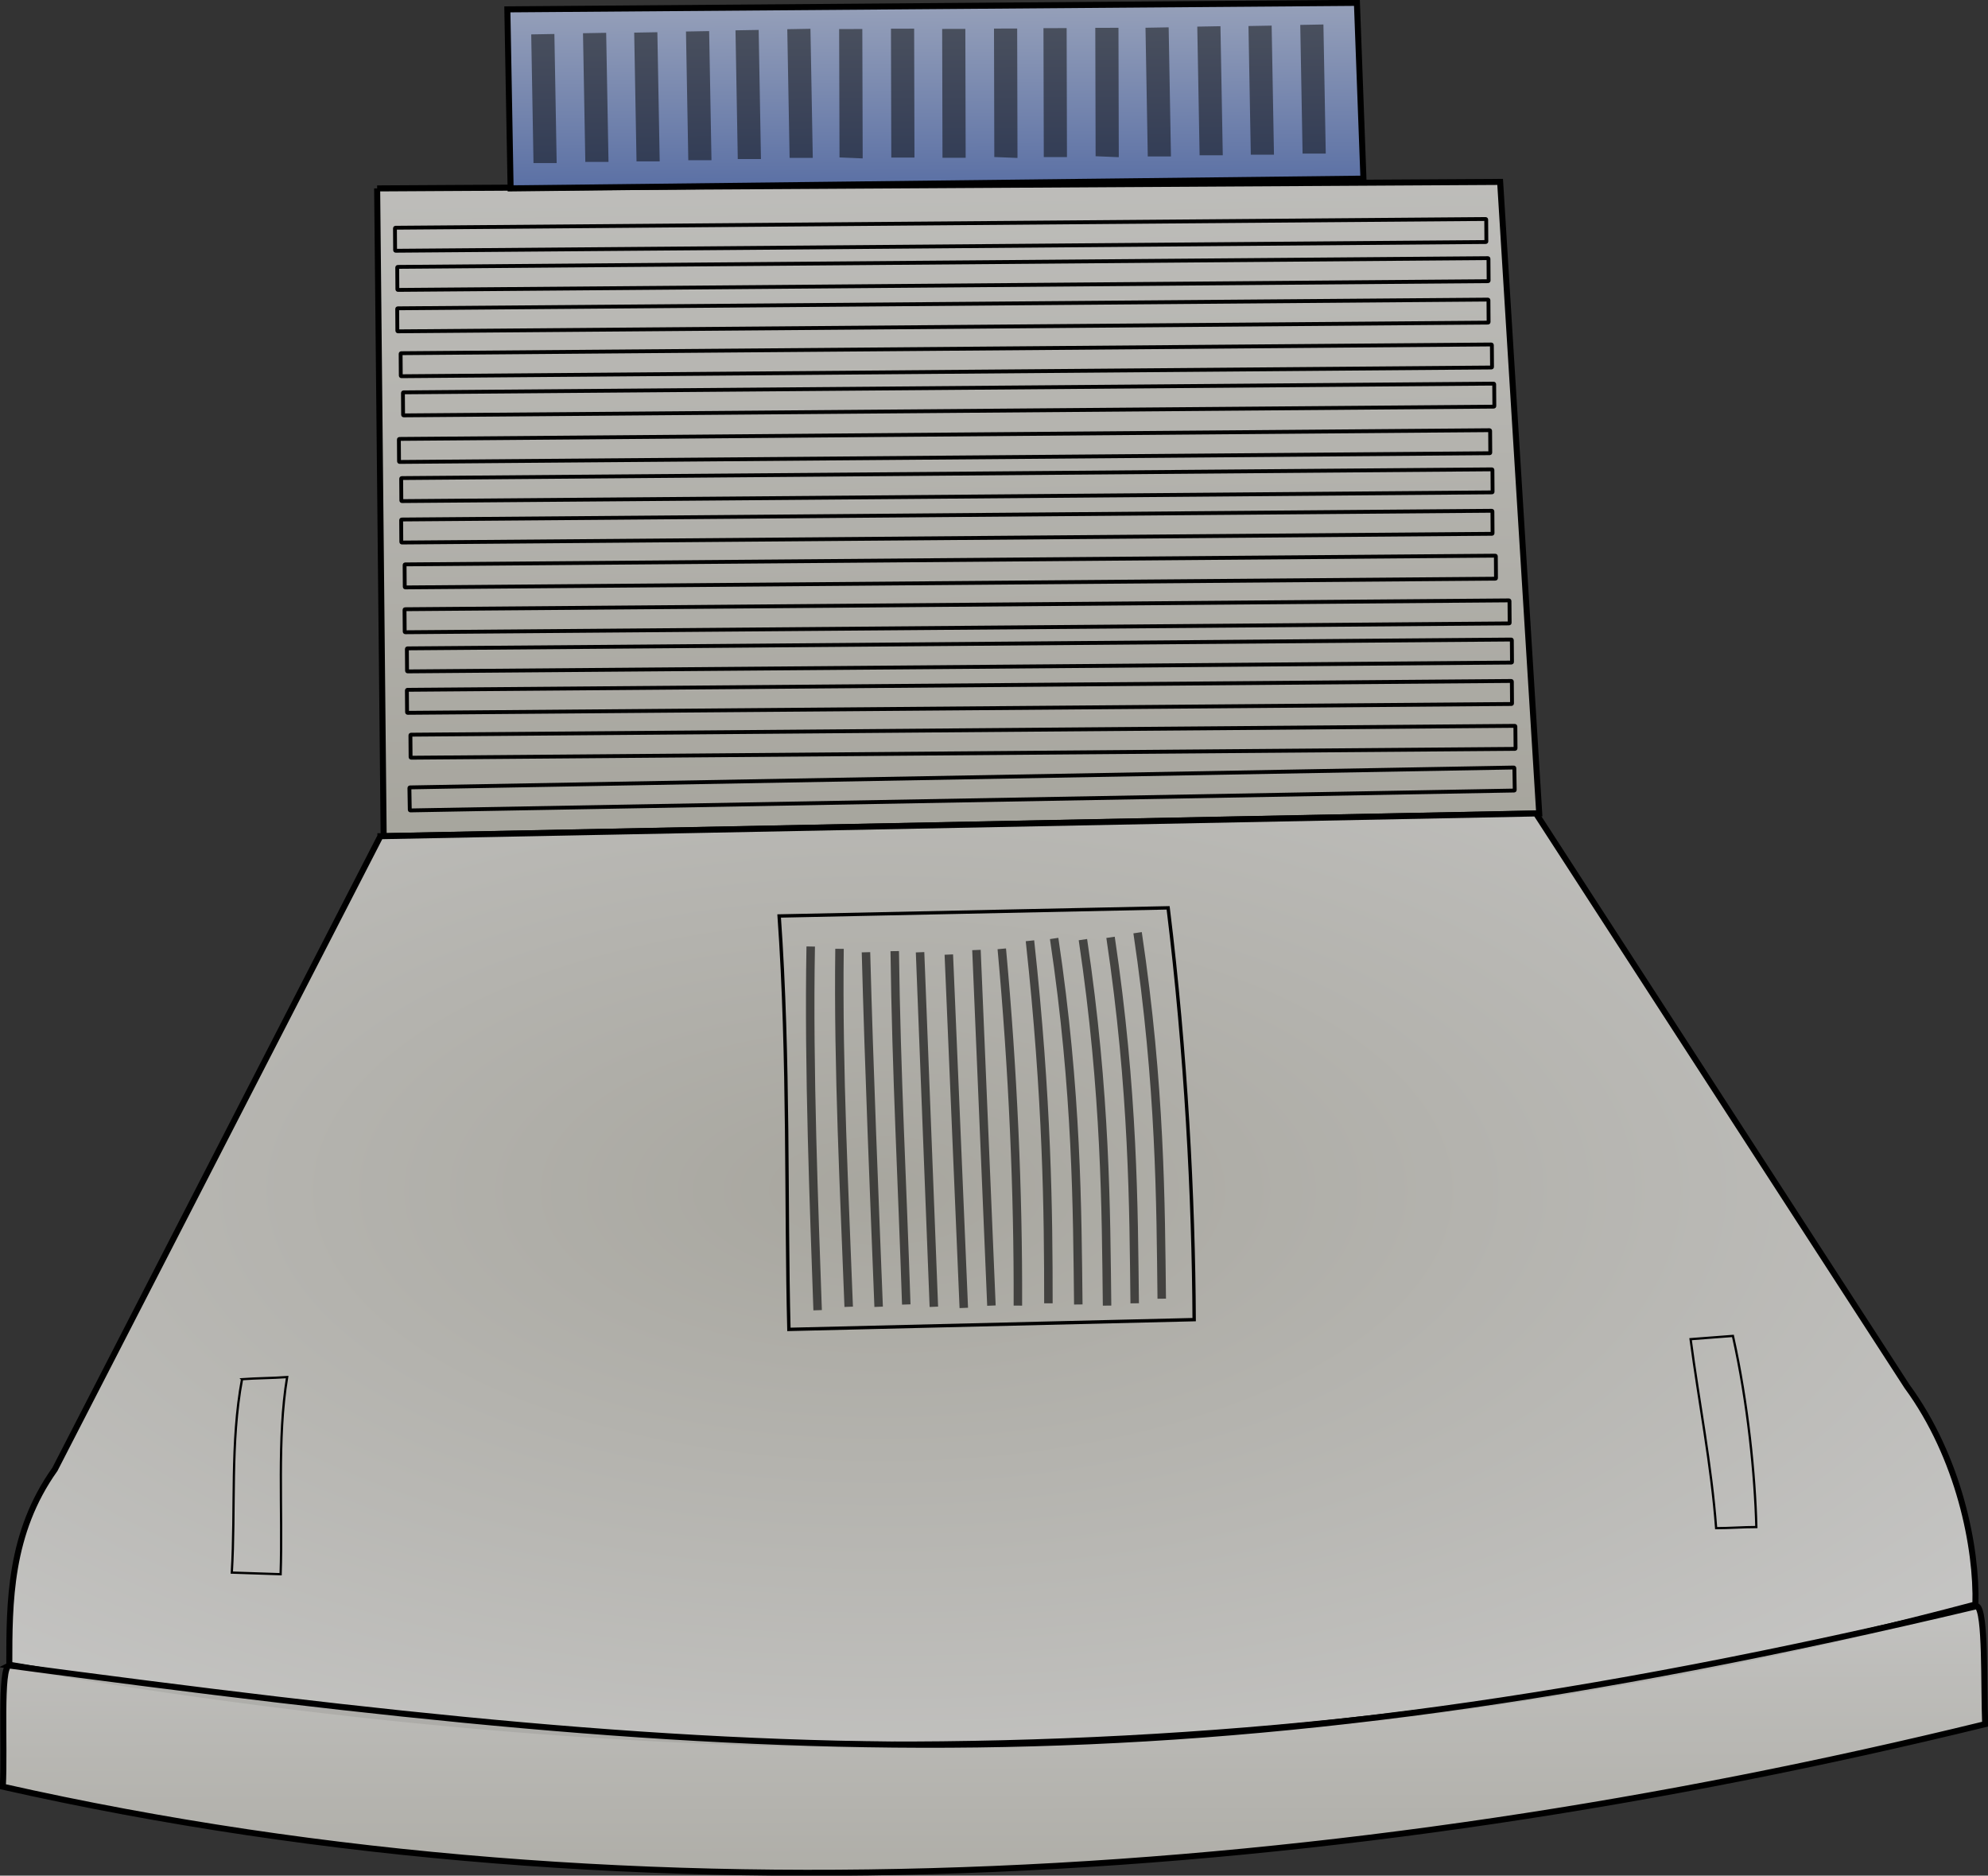 <?xml version="1.0" encoding="UTF-8"?>
<svg version="1.0" viewBox="0 0 439.59 414.71" xmlns="http://www.w3.org/2000/svg" xmlns:xlink="http://www.w3.org/1999/xlink">
<rect x="0" y="0" width="439.59" height="414.71" fill="#333333" stroke="none"/>
<defs>
<linearGradient id="a">
<stop stop-color="#ceccc2" offset="0"/>
<stop stop-color="#fff" offset="1"/>
</linearGradient>
<linearGradient id="e" x1="189.2" x2="182.39" y1="408.68" y2="99.312" gradientTransform="scale(1.33 .752)" gradientUnits="userSpaceOnUse" xlink:href="#a"/>
<linearGradient id="d" x1="112.6" x2="109.53" y1="388.22" y2="199.19" gradientTransform="scale(2.123 .471)" gradientUnits="userSpaceOnUse">
<stop stop-color="#5071c2" offset="0"/>
<stop stop-color="#fff" offset="1"/>
</linearGradient>
<radialGradient id="b" cx="154.96" cy="570.29" r="265.72" gradientTransform="scale(1.451 .689)" gradientUnits="userSpaceOnUse" xlink:href="#a"/>
<linearGradient id="c" x1="92.312" x2="88.411" y1="1529" y2="1230.7" gradientTransform="scale(2.702 .37)" gradientUnits="userSpaceOnUse" xlink:href="#a"/>
</defs>
<g transform="translate(-29.614 -129.69)" stroke="#000">
<path d="m113.01 171.35 1.44 143.23 255.52-5.03-8.64-139.64-248.32 1.44z" fill="url(#e)" fill-opacity=".75" fill-rule="evenodd" stroke-width="1pt"/>
<path d="m141.8 131.76 187.86-1.44 1.44 38.87-188.58 2.16-0.72-39.59z" fill="url(#d)" fill-opacity=".75" fill-rule="evenodd" stroke-width="1pt"/>
<path d="m113.73 314.58-71.983 140c-10.077 14.16-10.077 29.39-10.077 43.19 149.96 25.79 290.91 24.95 434.75-13.32 0.36-12.47-3.6-32.51-15.12-48.22l-82.05-126.68-255.52 5.03z" fill="url(#b)" fill-opacity=".75" fill-rule="evenodd" stroke-width="1pt"/>
<path d="m201.9 332.22 86.01-1.8c3.96 32.13 5.62 64.01 5.76 91.05l-89.61 2.16c-0.72-27.67 0.09-59.67-2.16-91.41z" fill="none" stroke-width=".75"/>
<path d="m83.135 434.64c3.239-0.24 6.733-0.23 9.972-0.47-2.262 13.77-0.96 29.32-1.44 43.59l-10.797-0.36c0.84-13.91-0.356-28.85 2.265-42.76z" fill="none" stroke-width=".5"/>
<path d="m403.44 425.79 9.36-0.72c3.34 14.93 4.9 30.89 5.18 42.26-2.88 0-6.01 0.25-8.89 0.25-1.03-13.93-3.85-28.11-5.65-41.79z" fill="none" stroke-width=".5"/>
<path d="m281.16 335.92c5.09 34.1 5.09 59.8 5.34 80.92" fill="none" stroke-opacity=".621" stroke-width="1.875"/>
<path d="m275.18 336.94c5.09 34.1 5.09 59.8 5.34 80.92" fill="none" stroke-opacity=".621" stroke-width="1.875"/>
<path d="m269.07 337.45c5.09 34.1 5.09 59.8 5.34 80.92" fill="none" stroke-opacity=".621" stroke-width="1.875"/>
<path d="m262.71 337.19c5.09 34.1 5.09 59.8 5.34 80.93" fill="none" stroke-opacity=".621" stroke-width="1.875"/>
<path d="m257.36 337.7c3.82 35.12 4.08 59.8 4.08 80.16" fill="none" stroke-opacity=".621" stroke-width="1.875"/>
<path d="m251.13 339.48c2.46 26.81 3.65 53.61 3.56 78.89" fill="none" stroke-opacity=".621" stroke-width="1.875"/>
<path d="m245.53 339.74 3.31 78.63" fill="none" stroke-opacity=".621" stroke-width="1.875"/>
<path d="m239.42 340.75 3.31 78.13" fill="none" stroke-opacity=".621" stroke-width="1.875"/>
<path d="m233.06 340.24 3.05 78.39" fill="none" stroke-opacity=".621" stroke-width="1.875"/>
<path d="m227.46 339.99c0.34 26.81 1.7 52.08 2.55 78.13" fill="none" stroke-opacity=".621" stroke-width="1.875"/>
<path d="m221.1 340.24c0.68 25.88 1.87 54.8 2.8 78.39" fill="none" stroke-opacity=".621" stroke-width="1.875"/>
<path d="m215.25 339.48c-0.34 26.89 1.1 54.29 2.03 79.15" fill="none" stroke-opacity=".621" stroke-width="1.875"/>
<path d="m208.88 338.97c-0.5 27.32 0.77 58.19 1.53 80.42" fill="none" stroke-opacity=".621" stroke-width="1.875"/>
<path d="m31.67 497.95c-2.096 0.29-0.954 17.86-1.431 26.79 142.51 32.1 295.82 21.01 438.34-13.83-0.36-8.64 0.18-24.84-1.8-26.1-175.99 41.81-268.48 35.39-435.11 13.14z" fill="url(#c)" fill-opacity=".75" fill-rule="evenodd" stroke-width="1pt"/>
<rect transform="matrix(1 -.008 .007 1 0 0)" x="115.68" y="180.97" width="241.3" height="5.09" rx=".117" ry=".117" fill="none" stroke-width=".849"/>
<rect transform="matrix(1 -.008 .007 1 0 0)" x="116.12" y="189.63" width="241.3" height="5.09" rx=".117" ry=".117" fill="none" stroke-width=".849"/>
<rect transform="matrix(1 -.008 .007 1 0 0)" x="116.05" y="198.79" width="241.3" height="5.09" rx=".117" ry=".117" fill="none" stroke-width=".849"/>
<rect transform="matrix(1 -.008 .007 1 0 0)" x="116.74" y="208.72" width="241.3" height="5.09" rx=".117" ry=".117" fill="none" stroke-width=".849"/>
<rect transform="matrix(1 -.008 .007 1 0 0)" x="117.19" y="217.38" width="241.3" height="5.09" rx=".117" ry=".117" fill="none" stroke-width=".849"/>
<rect transform="matrix(1 -.008 .007 1 0 0)" x="116.22" y="227.67" width="241.3" height="5.09" rx=".117" ry=".117" fill="none" stroke-width=".849"/>
<rect transform="matrix(1 -.008 .007 1 0 0)" x="116.67" y="236.33" width="241.3" height="5.09" rx=".117" ry=".117" fill="none" stroke-width=".849"/>
<rect transform="matrix(1 -.008 .007 1 0 0)" x="116.6" y="245.49" width="241.3" height="5.09" rx=".117" ry=".117" fill="none" stroke-width=".849"/>
<rect transform="matrix(1 -.008 .007 1 0 0)" x="117.29" y="255.42" width="241.3" height="5.09" rx=".117" ry=".117" fill="none" stroke-width=".849"/>
<rect transform="matrix(1 -.008 .008 1 0 0)" x="116.94" y="265.33" width="244.33" height="5.09" rx=".119" ry=".119" fill="none" stroke-width=".854"/>
<rect transform="matrix(1 -.008 .008 1 0 0)" x="117.39" y="273.99" width="244.33" height="5.09" rx=".119" ry=".119" fill="none" stroke-width=".854"/>
<rect transform="matrix(1 -.008 .008 1 0 0)" x="117.32" y="283.15" width="244.33" height="5.09" rx=".119" ry=".119" fill="none" stroke-width=".854"/>
<rect transform="matrix(1 -.008 .008 1 0 0)" x="118.02" y="293.08" width="244.33" height="5.09" rx=".119" ry=".119" fill="none" stroke-width=".854"/>
<rect transform="matrix(1 -.018 .017 1 0 0)" x="114.94" y="305.86" width="244.33" height="5.09" rx=".119" ry=".119" fill="none" stroke-width=".854"/>
<path d="m149.64 137.25 0.5 28.24v0.26" fill="none" stroke-opacity=".485" stroke-width="5.125"/>
<path d="m161.09 136.99 0.51 28.25v0.25" fill="none" stroke-opacity=".485" stroke-width="5.125"/>
<path d="m172.41 136.86 0.51 28.25v0.26" fill="none" stroke-opacity=".485" stroke-width="5.125"/>
<path d="m183.86 136.61 0.51 28.25v0.25" fill="none" stroke-opacity=".485" stroke-width="5.125"/>
<path d="m194.81 136.35 0.5 28.25v0.26" fill="none" stroke-opacity=".485" stroke-width="5.125"/>
<path d="m206.26 136.1 0.51 28.25v0.25" fill="none" stroke-opacity=".485" stroke-width="5.125"/>
<path d="m217.73 136.11 0.08 28.25-0.01 0.25" fill="none" stroke-opacity=".485" stroke-width="5.125"/>
<path d="m229.19 136.03 0.07 28.25v0.25" fill="none" stroke-opacity=".485" stroke-width="5.125"/>
<path d="m240.51 136.08 0.07 28.25v0.25" fill="none" stroke-opacity=".485" stroke-width="5.125"/>
<path d="m251.97 136 0.07 28.25-0.01 0.26" fill="none" stroke-opacity=".485" stroke-width="5.125"/>
<path d="m262.91 135.91 0.07 28.26v0.25" fill="none" stroke-opacity=".485" stroke-width="5.125"/>
<path d="m274.37 135.84 0.07 28.25-0.01 0.25" fill="none" stroke-opacity=".485" stroke-width="5.125"/>
<path d="m285.47 135.78 0.5 28.25v0.25" fill="none" stroke-opacity=".485" stroke-width="5.125"/>
<path d="m296.92 135.53 0.51 28.25v0.25" fill="none" stroke-opacity=".485" stroke-width="5.125"/>
<path d="m308.24 135.4 0.51 28.25v0.25" fill="none" stroke-opacity=".485" stroke-width="5.125"/>
<path d="m319.69 135.15 0.51 28.24v0.26" fill="none" stroke-opacity=".485" stroke-width="5.125"/>
</g>
</svg>
